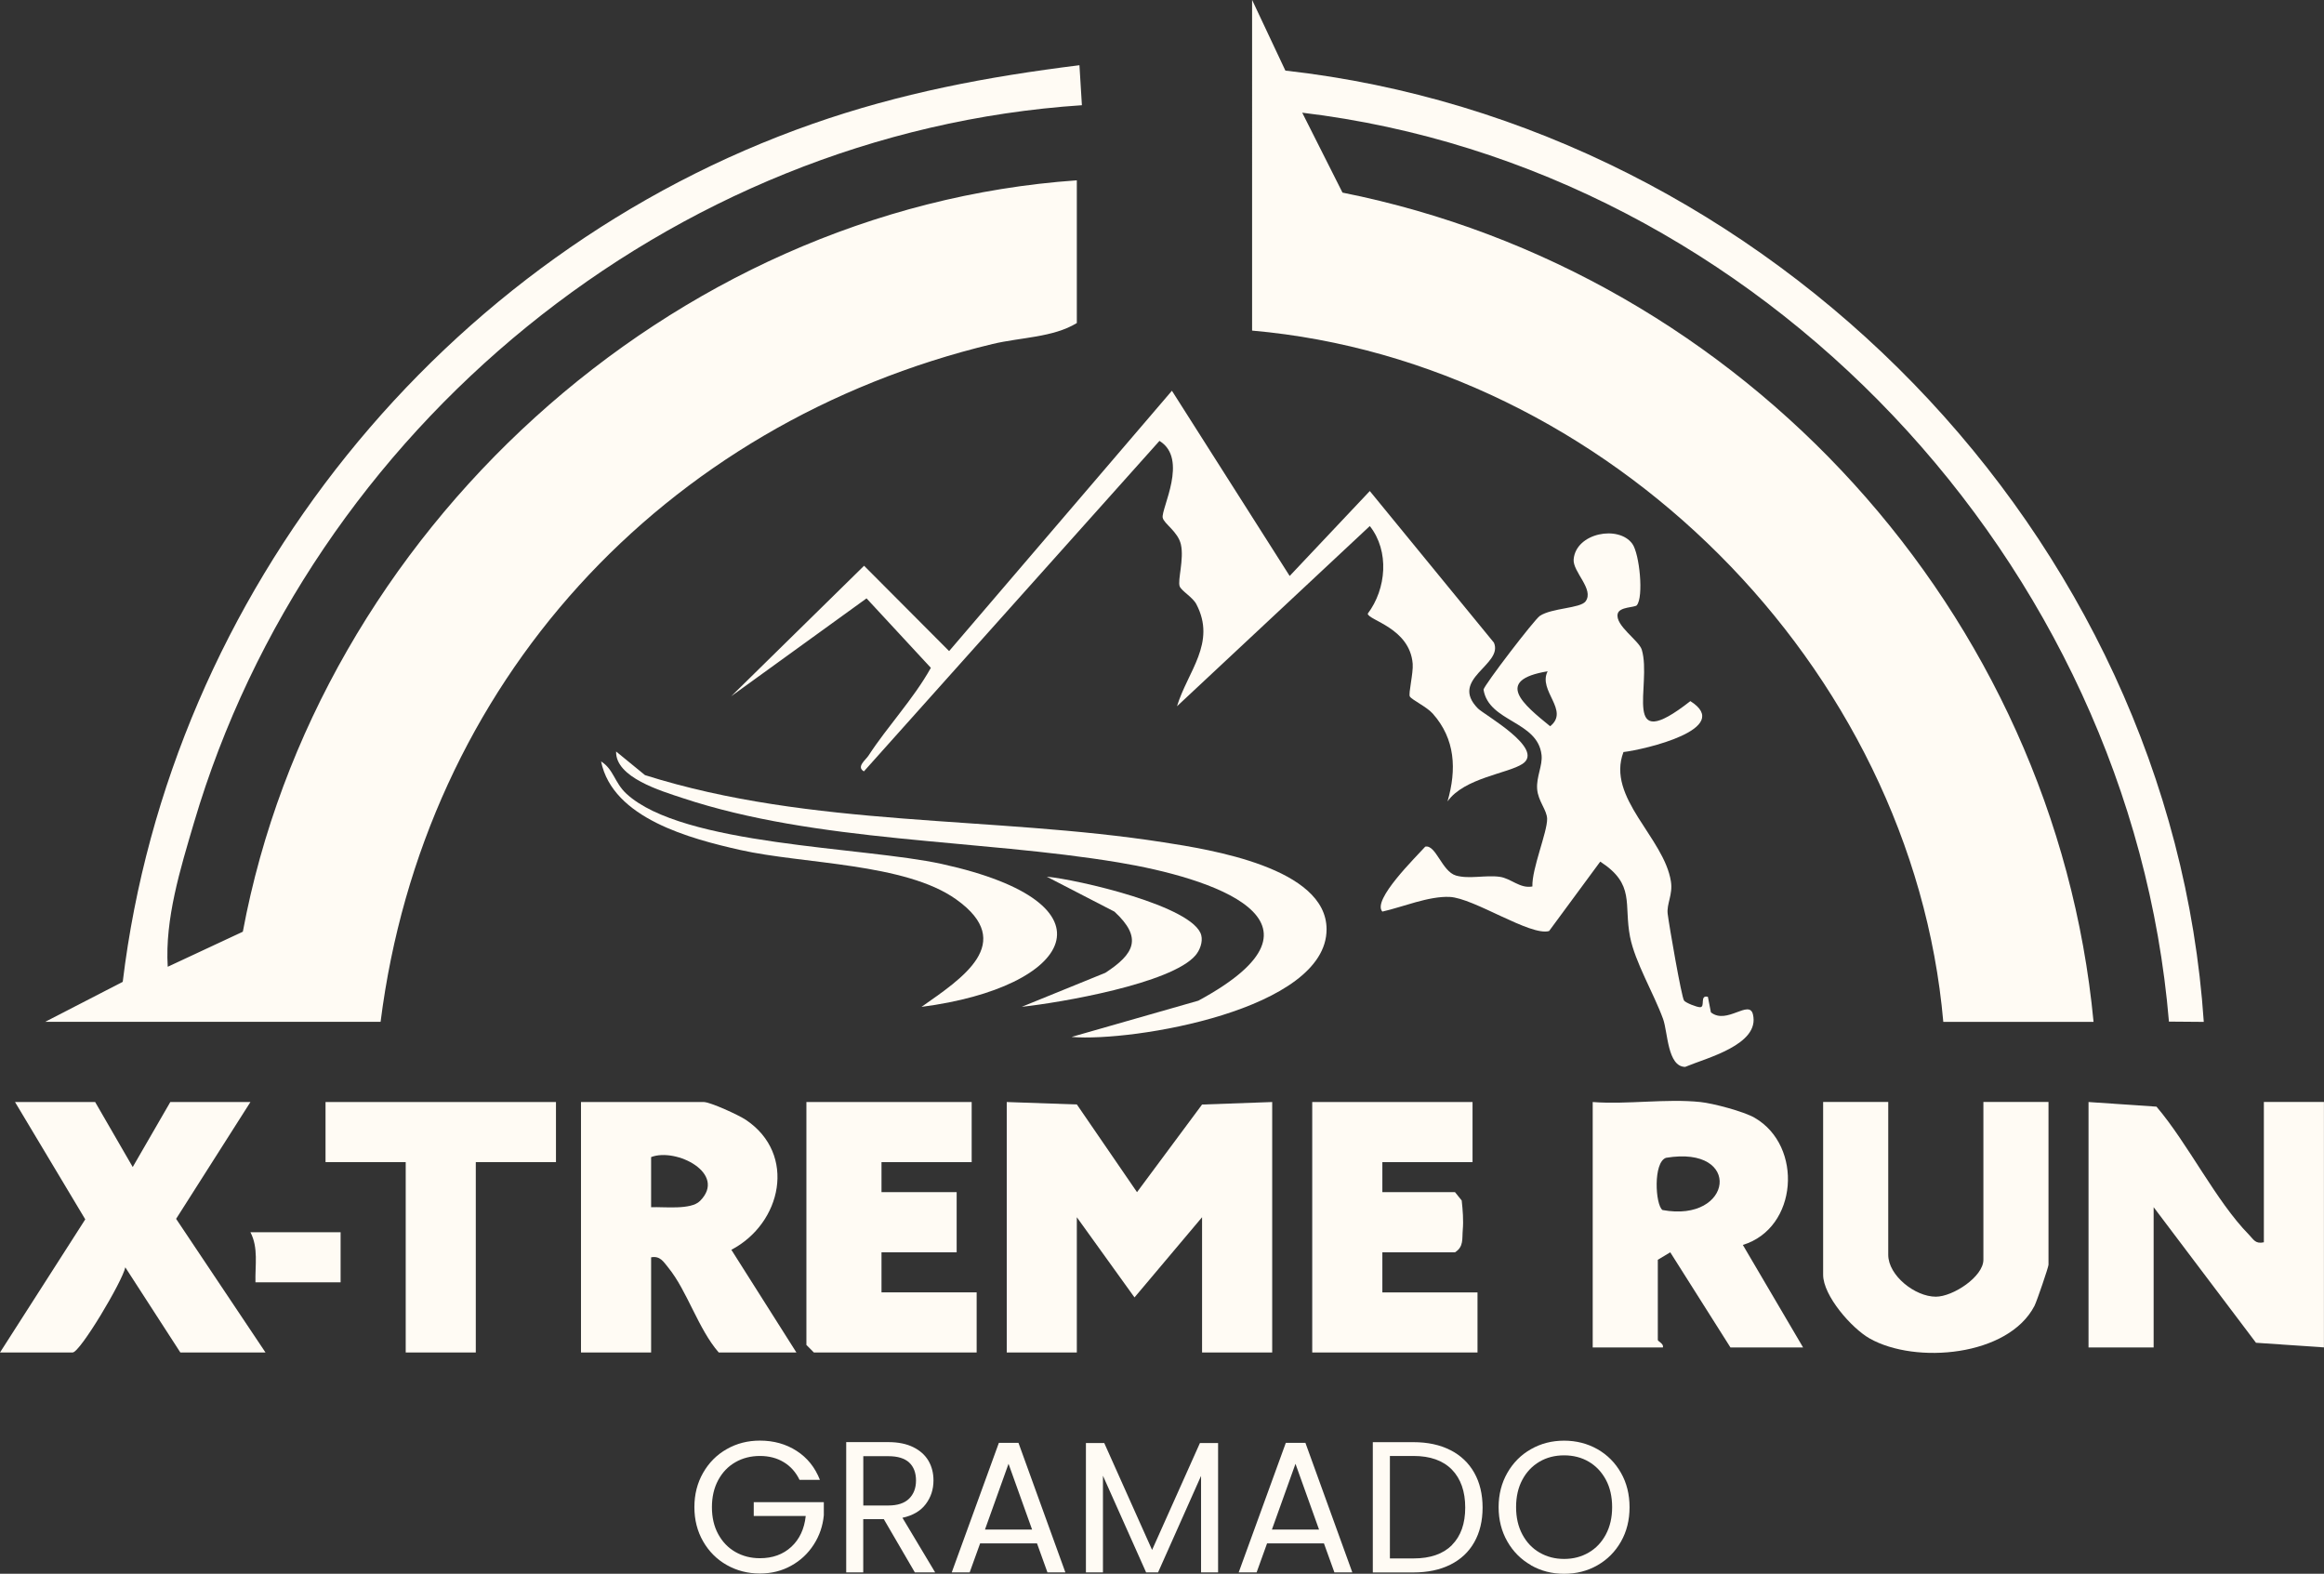 <svg xmlns="http://www.w3.org/2000/svg" id="Camada_2" data-name="Camada 2" viewBox="0 0 416.21 281.81"><rect x="0" y="0" width="416.21" height="281.81" fill="#333333" stroke="none"/><defs><style>      .cls-1 {        fill: #fffbf4;      }    </style></defs><g id="Camada_2-2" data-name="Camada 2"><g><g><g><path class="cls-1" d="M8.07,182.99l13.91-7.17C30.43,106.07,79.37,45.36,145.52,22.18c15.68-5.5,31.31-8.46,47.8-10.5l.44,7.16C119.99,23.76,55.56,76.79,34.74,147.32c-2.43,8.23-5.23,17.25-4.7,25.8l13.45-6.28C56.81,95.48,120.01,37.38,192.85,32.29v25.56c-4.26,2.6-10.08,2.55-15.09,3.75-59.09,14.21-101.91,60.7-109.6,121.38H8.07Z"></path><path class="cls-1" d="M224.25,0l5.95,12.64c86.63,9.7,158.61,83.06,164.48,170.35l-6.24-.05c-6.9-82.16-73.08-152.92-155.22-162.76l7.21,14.31c71.88,14.36,127.53,75.26,134.51,148.5h-26.91c-5.6-63.68-60.17-118.18-123.79-123.79V0Z"></path><path class="cls-1" d="M209.88,69.97l21.09,33.17,14.35-15.21,22.23,27.15c1.73,3.98-8.08,6.48-2.87,11.78,1.13,1.14,12.06,7.21,8,9.92-2.59,1.73-10.49,2.52-13.44,6.73,1.65-5.71,1.41-11.17-2.66-15.74-1.07-1.21-3.74-2.45-4.09-3.05-.29-.5.65-4.2.51-5.87-.53-6.41-7.95-7.77-8.05-8.96,3.33-4.42,3.93-11.19.37-15.69l-34.53,32.27c1.9-6.25,7.1-11.33,3.47-18.27-.66-1.27-2.68-2.38-2.99-3.21-.4-1.07.81-4.85.22-7.49-.52-2.31-3.05-3.72-3.26-4.8-.31-1.6,4.66-10.54-.58-13.75l-52.93,59.18c-1.41-.8.3-2.03.8-2.79,3.5-5.37,8.04-10.12,11.19-15.75l-11.52-12.44-24.23,17.52,23.79-23.36,15.23,15.28,39.9-46.62Z"></path><g><path class="cls-1" d="M191.96,185.67l22.66-6.48c26.48-14.35,2.06-22.03-14.29-24.75-25.12-4.18-54.03-3.53-78.14-11.55-3.73-1.24-11.98-3.65-11.85-8.32l5.17,4.23c29.89,9.46,62.15,7.24,92.91,12.04,8.28,1.29,29.16,4.54,29.16,15.57,0,14.41-34.71,20.19-45.62,19.28Z"></path><path class="cls-1" d="M165.05,180.29c7.13-5.02,17.13-11.42,6.22-19.22-9.15-6.55-27.44-6.33-38.68-8.86-8.91-2.01-22.86-5.65-24.94-15.86,2.27,1.43,2.38,3.79,4.53,5.78,10.09,9.33,42.44,9.5,56.49,12.58,32.27,7.09,23.31,22.1-3.62,25.59Z"></path><path class="cls-1" d="M214.11,171.07c-4.31,5.06-24.21,8.48-31.12,9.22l14.97-6.09c5.18-3.38,6.73-6.24,1.63-10.95l-12.12-6.26c5.28.47,26.36,5.26,27.67,10.5.3,1.19-.25,2.67-1.04,3.59Z"></path></g><path class="cls-1" d="M293.15,108.38c-.37.43-3.11.25-3.43,1.52-.52,2.08,3.81,4.79,4.31,6.44,1.89,6.32-3.98,19.15,8.7,9.21,7.82,4.94-8.17,8.67-11.98,9.12-3.11,8.19,7.27,15.3,8.5,23.18.37,2.36-.8,4-.58,5.8.25,2.04,2.47,14.88,2.93,15.52.28.4,2.29,1.2,2.88,1.19.97-.01-.14-2.26,1.39-1.86l.54,2.78c2.84,2.28,6.87-2.39,7.53.37,1.31,5.44-8.43,7.83-12.14,9.4-3.18-.04-3.1-6.21-3.95-8.57-1.67-4.59-5.02-10.16-5.92-14.71-1.16-5.93.98-9.39-5.34-13.48l-9.16,12.43c-3.33.96-13.48-5.92-17.82-6.11-3.77-.16-8.39,1.81-12.04,2.63-1.92-2.05,6.07-9.82,7.68-11.63,1.9-.42,2.98,4.43,5.5,5.17,2.35.68,5.32-.12,7.84.23,2.03.28,3.62,2.15,5.85,1.73-.11-3.18,2.68-9.74,2.64-12.11-.03-1.59-1.64-3.19-1.79-5.37s1-4.18.79-6.07c-.68-6.12-9.45-5.87-10.39-11.7.12-.82,9.1-12.54,10.08-13.2,2.12-1.43,7.25-1.34,8.19-2.6,1.61-2.16-2.33-5.29-2.13-7.54.42-4.74,8.07-6.16,10.51-2.77,1.3,1.81,2.05,9.54.8,11ZM277.17,120.21c-9.69,1.6-4.31,5.97.45,9.84,3.56-2.84-2.24-6.35-.45-9.84Z"></path></g><g><g><polygon class="cls-1" points="180.3 197.34 192.86 197.78 203.63 213.48 215.28 197.79 227.84 197.34 227.84 242.19 215.28 242.19 215.28 217.97 203.18 232.33 192.85 217.97 192.85 242.19 180.3 242.19 180.3 197.34"></polygon><path class="cls-1" d="M17.04,197.34l6.73,11.64,6.73-11.64h14.35l-13.31,20.92,16.01,23.93h-15.25l-9.86-15.25c-.49,2.48-8.1,15.25-9.43,15.25H0l15.27-23.84-12.58-21.01h14.35Z"></path><polygon class="cls-1" points="174.02 197.34 174.02 208.1 157.87 208.1 157.87 213.48 171.33 213.48 171.33 224.25 157.87 224.25 157.87 231.42 174.91 231.42 174.91 242.19 145.76 242.19 144.42 240.84 144.42 197.34 174.02 197.34"></polygon><path class="cls-1" d="M263.72,197.34v10.76h-16.15v5.38h13.01l1.2,1.49c.19,1.71.34,3.57.19,5.29-.14,1.58.2,3-1.39,3.99h-13.01v7.18h17.04v10.76h-29.6v-44.85h28.7Z"></path><polygon class="cls-1" points="99.57 197.34 99.57 208.1 85.21 208.1 85.21 242.19 72.66 242.19 72.66 208.1 58.3 208.1 58.3 197.34 99.57 197.34"></polygon><path class="cls-1" d="M61,220.66v8.97h-15.25c-.08-3.03.56-6.18-.9-8.97h16.15Z"></path><path class="cls-1" d="M142.62,242.19h-13.9c-3.67-4.21-5.65-11.04-9.03-15.19-.86-1.05-1.46-2.16-3.08-1.85v17.04h-12.56v-44.85h21.98c1.16,0,6.27,2.33,7.56,3.2,9.15,6.15,6.4,18.54-2.61,23.26l11.65,18.39ZM125.36,215.06c4.92-4.92-4.28-9.59-8.75-7.86v8.98c2.3-.11,7.11.53,8.75-1.12Z"></path></g><g><path class="cls-1" d="M405.44,222.45v-25.12h10.76v43.95l-12.17-.83-18.33-24.28v25.12h-11.66v-43.95l12.17.83c5.64,6.61,10.64,16.9,16.55,22.92.86.88,1.15,1.7,2.67,1.37Z"></path><path class="cls-1" d="M338.17,197.34v27.36c0,3.71,4.8,7.5,8.52,7.5,3.08,0,8.52-3.59,8.52-6.61v-28.26h11.66v29.15c0,.41-2.09,6.54-2.51,7.36-4.69,9.06-21.31,10.49-29.52,5.84-3.23-1.83-8.33-7.66-8.33-11.4v-30.95h11.66Z"></path><path class="cls-1" d="M304.53,197.34c2.23.23,7.76,1.68,9.73,2.83,8.72,5.06,7.72,19.76-2.13,22.76l10.79,18.36h-13.01l-10.78-17.04-2.23,1.34v14.35c0,.27,1.14.69.9,1.35h-12.56v-43.95c6.19.47,13.2-.64,19.29,0ZM298.37,207.33c-2.33.8-1.92,8.44-.63,9.35,12.61,2.34,14.43-11.64.63-9.35Z"></path></g></g></g><g><path class="cls-1" d="M143.19,265c-.65-1.36-1.59-2.42-2.81-3.16-1.23-.75-2.66-1.12-4.28-1.12s-3.1.37-4.4,1.12c-1.31.75-2.33,1.82-3.08,3.21-.75,1.4-1.12,3.01-1.12,4.84s.37,3.44,1.12,4.82c.75,1.38,1.77,2.45,3.08,3.2,1.31.75,2.77,1.12,4.4,1.12,2.28,0,4.15-.68,5.62-2.04,1.47-1.36,2.33-3.2,2.58-5.52h-9.31v-2.48h12.55v2.34c-.18,1.92-.78,3.68-1.81,5.27-1.03,1.6-2.38,2.86-4.05,3.78-1.67.93-3.54,1.39-5.59,1.39-2.17,0-4.14-.51-5.93-1.52-1.79-1.01-3.2-2.43-4.24-4.24-1.04-1.81-1.56-3.85-1.56-6.13s.52-4.32,1.56-6.14c1.04-1.82,2.45-3.24,4.24-4.25,1.79-1.02,3.76-1.52,5.93-1.52,2.48,0,4.67.61,6.58,1.84,1.91,1.23,3.3,2.96,4.17,5.19h-3.65Z"></path><path class="cls-1" d="M163.84,281.57l-5.56-9.54h-3.68v9.54h-3.05v-23.33h7.53c1.76,0,3.25.3,4.47.9,1.22.6,2.13,1.42,2.73,2.44.6,1.03.9,2.2.9,3.52,0,1.61-.46,3.02-1.39,4.25-.93,1.23-2.32,2.04-4.17,2.44l5.86,9.78h-3.65ZM154.6,269.59h4.49c1.65,0,2.89-.41,3.72-1.22.82-.81,1.24-1.9,1.24-3.26s-.41-2.46-1.22-3.21c-.82-.76-2.06-1.14-3.73-1.14h-4.49v8.84Z"></path><path class="cls-1" d="M185.71,276.38h-10.18l-1.87,5.19h-3.21l8.44-23.2h3.51l8.4,23.2h-3.21l-1.87-5.19ZM184.84,273.9l-4.22-11.78-4.22,11.78h8.44Z"></path><path class="cls-1" d="M218.15,258.4v23.17h-3.05v-17.28l-7.7,17.28h-2.14l-7.73-17.31v17.31h-3.05v-23.17h3.28l8.57,19.15,8.57-19.15h3.25Z"></path><path class="cls-1" d="M237.1,276.38h-10.18l-1.87,5.19h-3.21l8.44-23.2h3.51l8.4,23.2h-3.21l-1.87-5.19ZM236.23,273.9l-4.22-11.78-4.22,11.78h8.44Z"></path><path class="cls-1" d="M259.74,259.66c1.86.95,3.29,2.3,4.29,4.07.99,1.76,1.49,3.84,1.49,6.23s-.5,4.46-1.49,6.21c-.99,1.75-2.42,3.09-4.29,4.02-1.86.93-4.07,1.39-6.61,1.39h-7.27v-23.33h7.27c2.54,0,4.75.47,6.61,1.42ZM260.03,276.67c1.59-1.6,2.38-3.83,2.38-6.71s-.8-5.17-2.39-6.8c-1.6-1.63-3.89-2.44-6.88-2.44h-4.22v18.35h4.22c3.01,0,5.31-.8,6.9-2.39Z"></path><path class="cls-1" d="M274.19,280.28c-1.79-1.02-3.2-2.43-4.24-4.25-1.04-1.82-1.56-3.87-1.56-6.14s.52-4.32,1.56-6.14c1.04-1.82,2.45-3.24,4.24-4.25,1.79-1.02,3.76-1.52,5.93-1.52s4.17.51,5.96,1.52c1.79,1.02,3.19,2.43,4.22,4.24s1.54,3.86,1.54,6.16-.51,4.35-1.54,6.16c-1.03,1.81-2.43,3.22-4.22,4.24-1.79,1.02-3.77,1.52-5.96,1.52s-4.14-.51-5.93-1.52ZM284.52,278.02c1.31-.76,2.33-1.84,3.08-3.25.75-1.41,1.12-3.03,1.12-4.89s-.37-3.51-1.12-4.9c-.75-1.39-1.77-2.47-3.06-3.23-1.29-.76-2.77-1.14-4.42-1.14s-3.13.38-4.42,1.14c-1.29.76-2.32,1.84-3.06,3.23-.75,1.4-1.12,3.03-1.12,4.9s.37,3.48,1.12,4.89c.75,1.41,1.77,2.49,3.08,3.25,1.31.76,2.77,1.14,4.4,1.14s3.1-.38,4.4-1.14Z"></path></g></g></g></svg>